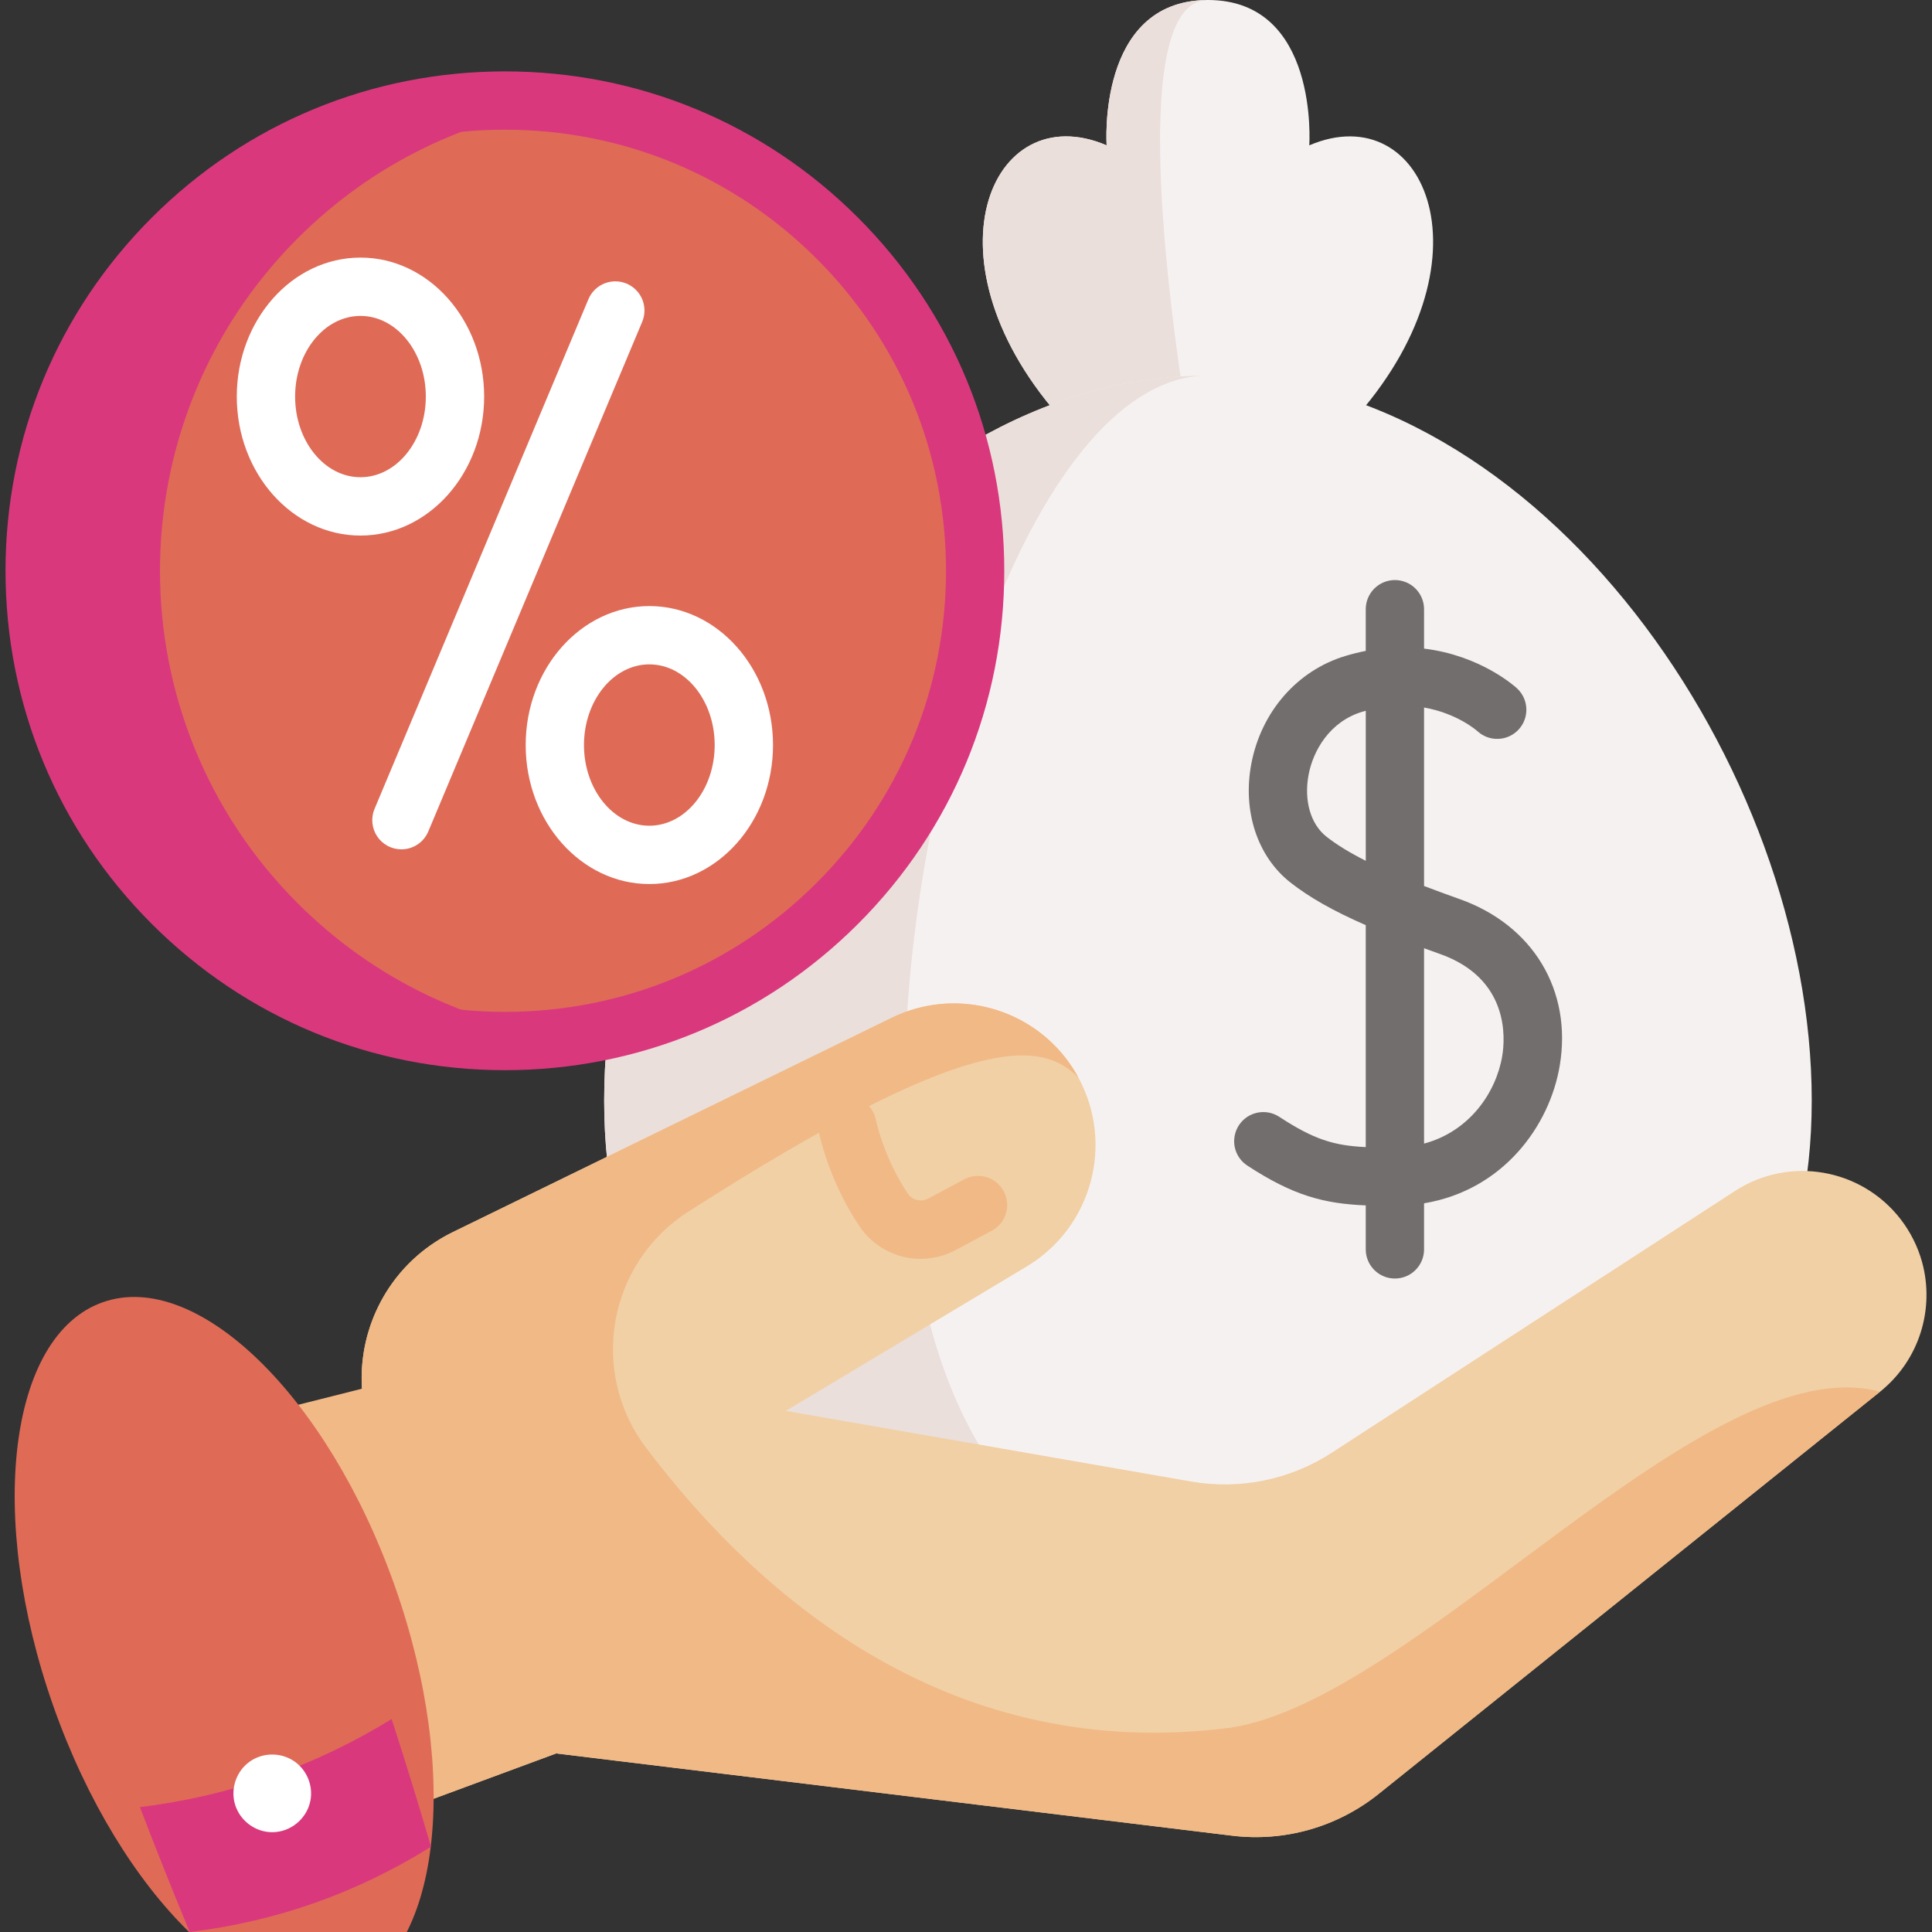<svg width="64" height="64" viewBox="0 0 64 64" fill="none" xmlns="http://www.w3.org/2000/svg">
<rect x="0" y="0" width="64" height="64" fill="#333333" stroke="none"/>
<g clip-path="url(#clip0_3621_4922)">
<path d="M44.747 14.011H35.282C30.424 8.697 32.8 3.163 36.659 4.815C36.659 4.815 36.327 0.049 39.96 0.001C39.978 0 39.996 0 40.015 0C43.707 0 43.371 4.815 43.371 4.815C47.231 3.163 49.606 8.697 44.747 14.011Z" fill="#F6F1F1"/>
<path d="M39.339 14.011H35.282C30.424 8.698 32.8 3.163 36.659 4.815C36.659 4.815 36.327 0.05 39.96 0.002C37.411 0.14 38.663 9.768 39.339 14.011Z" fill="#EADFDA"/>
<path d="M60.016 36.456C60.016 25.409 51.061 12.441 40.015 12.441C28.969 12.441 20.014 25.409 20.014 36.456C20.014 47.502 28.969 52.443 40.015 52.443C51.061 52.443 60.016 47.502 60.016 36.456Z" fill="#F6F1F1"/>
<path d="M40.015 52.443C28.969 52.443 20.014 47.501 20.014 36.455C20.014 25.409 28.969 12.441 40.015 12.441C34.456 12.441 29.95 25.409 29.95 36.455C29.95 47.501 34.456 52.443 40.015 52.443Z" fill="#EADFDA"/>
<path d="M62.279 46.103H62.278L45.667 59.428C44.99 59.97 44.212 60.371 43.379 60.609C42.545 60.846 41.672 60.914 40.812 60.809L18.424 58.085L12.458 60.291C9.254 56.996 10.571 47.036 10.571 47.036L11.991 46.003C11.868 44.105 12.763 42.22 14.425 41.142C14.611 41.02 14.803 40.911 15.003 40.814L24.603 36.126L29.54 33.714C29.804 33.585 30.079 33.481 30.362 33.404C32.426 32.839 34.666 33.746 35.722 35.692C36.921 37.902 36.166 40.663 34.01 41.955L26.029 46.738L39.459 49.077C41.076 49.358 42.739 49.018 44.115 48.124L57.472 39.453C59.263 38.289 61.647 38.694 62.957 40.383C63.286 40.808 63.529 41.293 63.672 41.81C64.092 43.343 63.595 45.047 62.279 46.103Z" fill="#F1D0A5"/>
<path d="M40.775 57.231C31.578 58.425 25.237 53.032 21.401 47.958C19.499 45.442 20.14 41.843 22.796 40.141C32.057 34.205 34.453 34.423 35.722 35.692C34.666 33.746 32.425 32.839 30.362 33.404C30.079 33.481 29.803 33.585 29.54 33.714L24.602 36.126L16.821 39.926L16.82 39.927L15.002 40.814C12.973 41.805 11.854 43.895 11.991 46.003L7.844 47.048C7.844 47.048 9.254 56.996 12.458 60.291L18.424 58.085L40.812 60.809C41.672 60.914 42.545 60.846 43.379 60.609C44.212 60.372 44.99 59.97 45.666 59.428L62.278 46.103C56.537 44.546 46.969 56.283 40.775 57.231Z" fill="#F1B986"/>
<path d="M30.495 41.701C30.094 41.701 29.699 41.602 29.346 41.413C28.992 41.224 28.691 40.951 28.468 40.617C27.436 39.076 27.132 37.532 27.119 37.468C27.07 37.216 27.124 36.956 27.267 36.743C27.411 36.531 27.633 36.385 27.884 36.336C28.135 36.287 28.396 36.341 28.608 36.484C28.82 36.627 28.967 36.849 29.015 37.101C29.02 37.122 29.271 38.344 30.073 39.542C30.218 39.758 30.513 39.829 30.747 39.704L31.944 39.066C32.056 39.006 32.179 38.969 32.305 38.957C32.431 38.944 32.559 38.957 32.68 38.994C32.801 39.031 32.914 39.092 33.012 39.172C33.11 39.253 33.191 39.352 33.251 39.464C33.311 39.575 33.348 39.698 33.36 39.824C33.372 39.95 33.36 40.078 33.323 40.199C33.286 40.321 33.225 40.434 33.145 40.532C33.064 40.629 32.965 40.711 32.853 40.77L31.656 41.409C31.299 41.6 30.9 41.7 30.495 41.701Z" fill="#F1B986"/>
<path d="M11.448 65.934C14.571 64.832 15.301 58.836 13.079 52.542C10.858 46.247 6.525 42.037 3.403 43.139C0.281 44.241 -0.449 50.238 1.772 56.532C3.994 62.827 8.326 67.037 11.448 65.934Z" fill="#DF6B57"/>
<path d="M14.279 61.176C11.823 62.709 9.159 63.651 6.285 64.001C5.715 62.63 5.165 61.25 4.634 59.863C7.628 59.494 10.408 58.522 12.974 56.945C13.429 58.349 13.864 59.759 14.279 61.176Z" fill="#DA387D"/>
<path d="M9.018 60.694C8.457 60.694 7.95 60.315 7.787 59.779C7.628 59.258 7.825 58.677 8.268 58.359C8.687 58.058 9.259 58.043 9.696 58.312C10.148 58.591 10.386 59.137 10.281 59.657C10.162 60.252 9.625 60.694 9.018 60.694Z" fill="white"/>
<path d="M48.341 29.779C47.95 29.641 47.561 29.498 47.174 29.35V23.438C48.252 23.626 48.898 24.182 48.945 24.224C49.134 24.397 49.384 24.488 49.64 24.476C49.896 24.465 50.137 24.352 50.31 24.163C50.483 23.974 50.573 23.725 50.562 23.469C50.551 23.213 50.438 22.972 50.249 22.799C50.183 22.738 49.04 21.71 47.174 21.486V20.181C47.174 19.924 47.072 19.679 46.891 19.498C46.71 19.317 46.464 19.215 46.208 19.215C45.952 19.215 45.706 19.317 45.525 19.498C45.344 19.679 45.242 19.924 45.242 20.181V21.562C45.016 21.607 44.791 21.662 44.569 21.729C42.971 22.21 41.776 23.58 41.451 25.305C41.156 26.87 41.653 28.377 42.748 29.235C43.371 29.724 44.153 30.17 45.242 30.647V37.999C44.185 37.95 43.522 37.745 42.377 36.996C42.271 36.926 42.152 36.879 42.028 36.855C41.903 36.832 41.775 36.833 41.651 36.859C41.527 36.885 41.409 36.935 41.304 37.006C41.2 37.078 41.11 37.169 41.04 37.276C40.971 37.382 40.923 37.5 40.9 37.625C40.876 37.75 40.877 37.878 40.903 38.002C40.929 38.126 40.979 38.244 41.051 38.349C41.122 38.453 41.214 38.543 41.32 38.612C42.843 39.609 43.865 39.874 45.242 39.93V41.388C45.242 41.644 45.344 41.889 45.525 42.07C45.706 42.252 45.952 42.353 46.208 42.353C46.464 42.353 46.71 42.252 46.891 42.07C47.072 41.889 47.174 41.644 47.174 41.388V39.861C49.801 39.423 51.334 37.292 51.668 35.303C52.087 32.81 50.782 30.641 48.341 29.779ZM43.941 27.716C43.415 27.303 43.188 26.517 43.349 25.663C43.499 24.869 44.044 23.904 45.127 23.578C45.166 23.567 45.204 23.557 45.243 23.546V28.515C44.705 28.244 44.28 27.982 43.941 27.716ZM49.763 34.983C49.56 36.192 48.679 37.48 47.174 37.883V31.412C47.344 31.474 47.517 31.536 47.697 31.6C50.005 32.416 49.862 34.396 49.763 34.983Z" fill="#736E6E"/>
<path d="M16.726 34.486C25.329 34.486 32.303 27.512 32.303 18.909C32.303 10.306 25.329 3.332 16.726 3.332C8.123 3.332 1.148 10.306 1.148 18.909C1.148 27.512 8.123 34.486 16.726 34.486Z" fill="#DF6B57"/>
<path d="M9.863 29.923C12.375 32.435 15.532 33.91 18.801 34.346C14.155 34.968 9.282 33.494 5.711 29.923C-0.372 23.84 -0.372 13.977 5.711 7.894C9.282 4.323 14.155 2.849 18.801 3.47C15.532 3.907 12.375 5.381 9.863 7.894C3.779 13.977 3.779 23.84 9.863 29.923Z" fill="#DA387D"/>
<path d="M16.726 35.451C12.307 35.451 8.152 33.73 5.028 30.606C1.903 27.481 0.183 23.327 0.183 18.908C0.183 14.489 1.903 10.335 5.028 7.21C8.153 4.086 12.307 2.365 16.726 2.365C21.144 2.365 25.299 4.086 28.423 7.21C31.547 10.335 33.268 14.489 33.268 18.908C33.268 23.327 31.548 27.481 28.423 30.606C25.299 33.73 21.144 35.451 16.726 35.451ZM16.726 4.297C12.823 4.297 9.154 5.817 6.394 8.576C3.634 11.336 2.114 15.005 2.114 18.908C2.114 22.811 3.634 26.48 6.394 29.24C9.153 32 12.823 33.519 16.726 33.519C20.628 33.519 24.298 31.999 27.057 29.24C29.817 26.48 31.337 22.811 31.337 18.908C31.337 15.005 29.817 11.336 27.057 8.576C24.298 5.817 20.628 4.297 16.726 4.297Z" fill="#DA387D"/>
<path d="M13.297 28.135C13.138 28.135 12.981 28.096 12.841 28.021C12.7 27.945 12.581 27.837 12.493 27.704C12.405 27.572 12.351 27.419 12.336 27.261C12.321 27.102 12.345 26.942 12.407 26.796L19.492 9.912C19.541 9.795 19.613 9.689 19.703 9.6C19.793 9.51 19.9 9.44 20.017 9.392C20.135 9.344 20.261 9.319 20.387 9.32C20.514 9.32 20.64 9.346 20.757 9.395C20.874 9.444 20.98 9.516 21.069 9.606C21.158 9.696 21.229 9.803 21.277 9.92C21.325 10.037 21.349 10.163 21.349 10.29C21.348 10.417 21.323 10.542 21.274 10.659L14.188 27.543C14.114 27.718 13.991 27.868 13.832 27.974C13.674 28.079 13.487 28.135 13.297 28.135ZM11.941 17.741C9.682 17.741 7.844 15.676 7.844 13.137C7.844 10.599 9.682 8.533 11.941 8.533C14.2 8.533 16.038 10.599 16.038 13.137C16.038 15.676 14.2 17.741 11.941 17.741ZM11.941 10.465C10.747 10.465 9.776 11.664 9.776 13.137C9.776 14.611 10.747 15.809 11.941 15.809C13.135 15.809 14.106 14.611 14.106 13.137C14.106 11.664 13.135 10.465 11.941 10.465ZM21.51 29.285C19.252 29.285 17.414 27.219 17.414 24.681C17.414 22.142 19.252 20.077 21.51 20.077C23.769 20.077 25.607 22.142 25.607 24.681C25.607 27.219 23.769 29.285 21.51 29.285ZM21.51 22.008C20.317 22.008 19.345 23.207 19.345 24.681C19.345 26.154 20.317 27.353 21.51 27.353C22.704 27.353 23.675 26.154 23.675 24.681C23.675 23.207 22.704 22.008 21.51 22.008Z" fill="white"/>
</g>
<defs>
<clipPath id="clip0_3621_4922">
<rect width="64" height="64" fill="white"/>
</clipPath>
</defs>
</svg>
